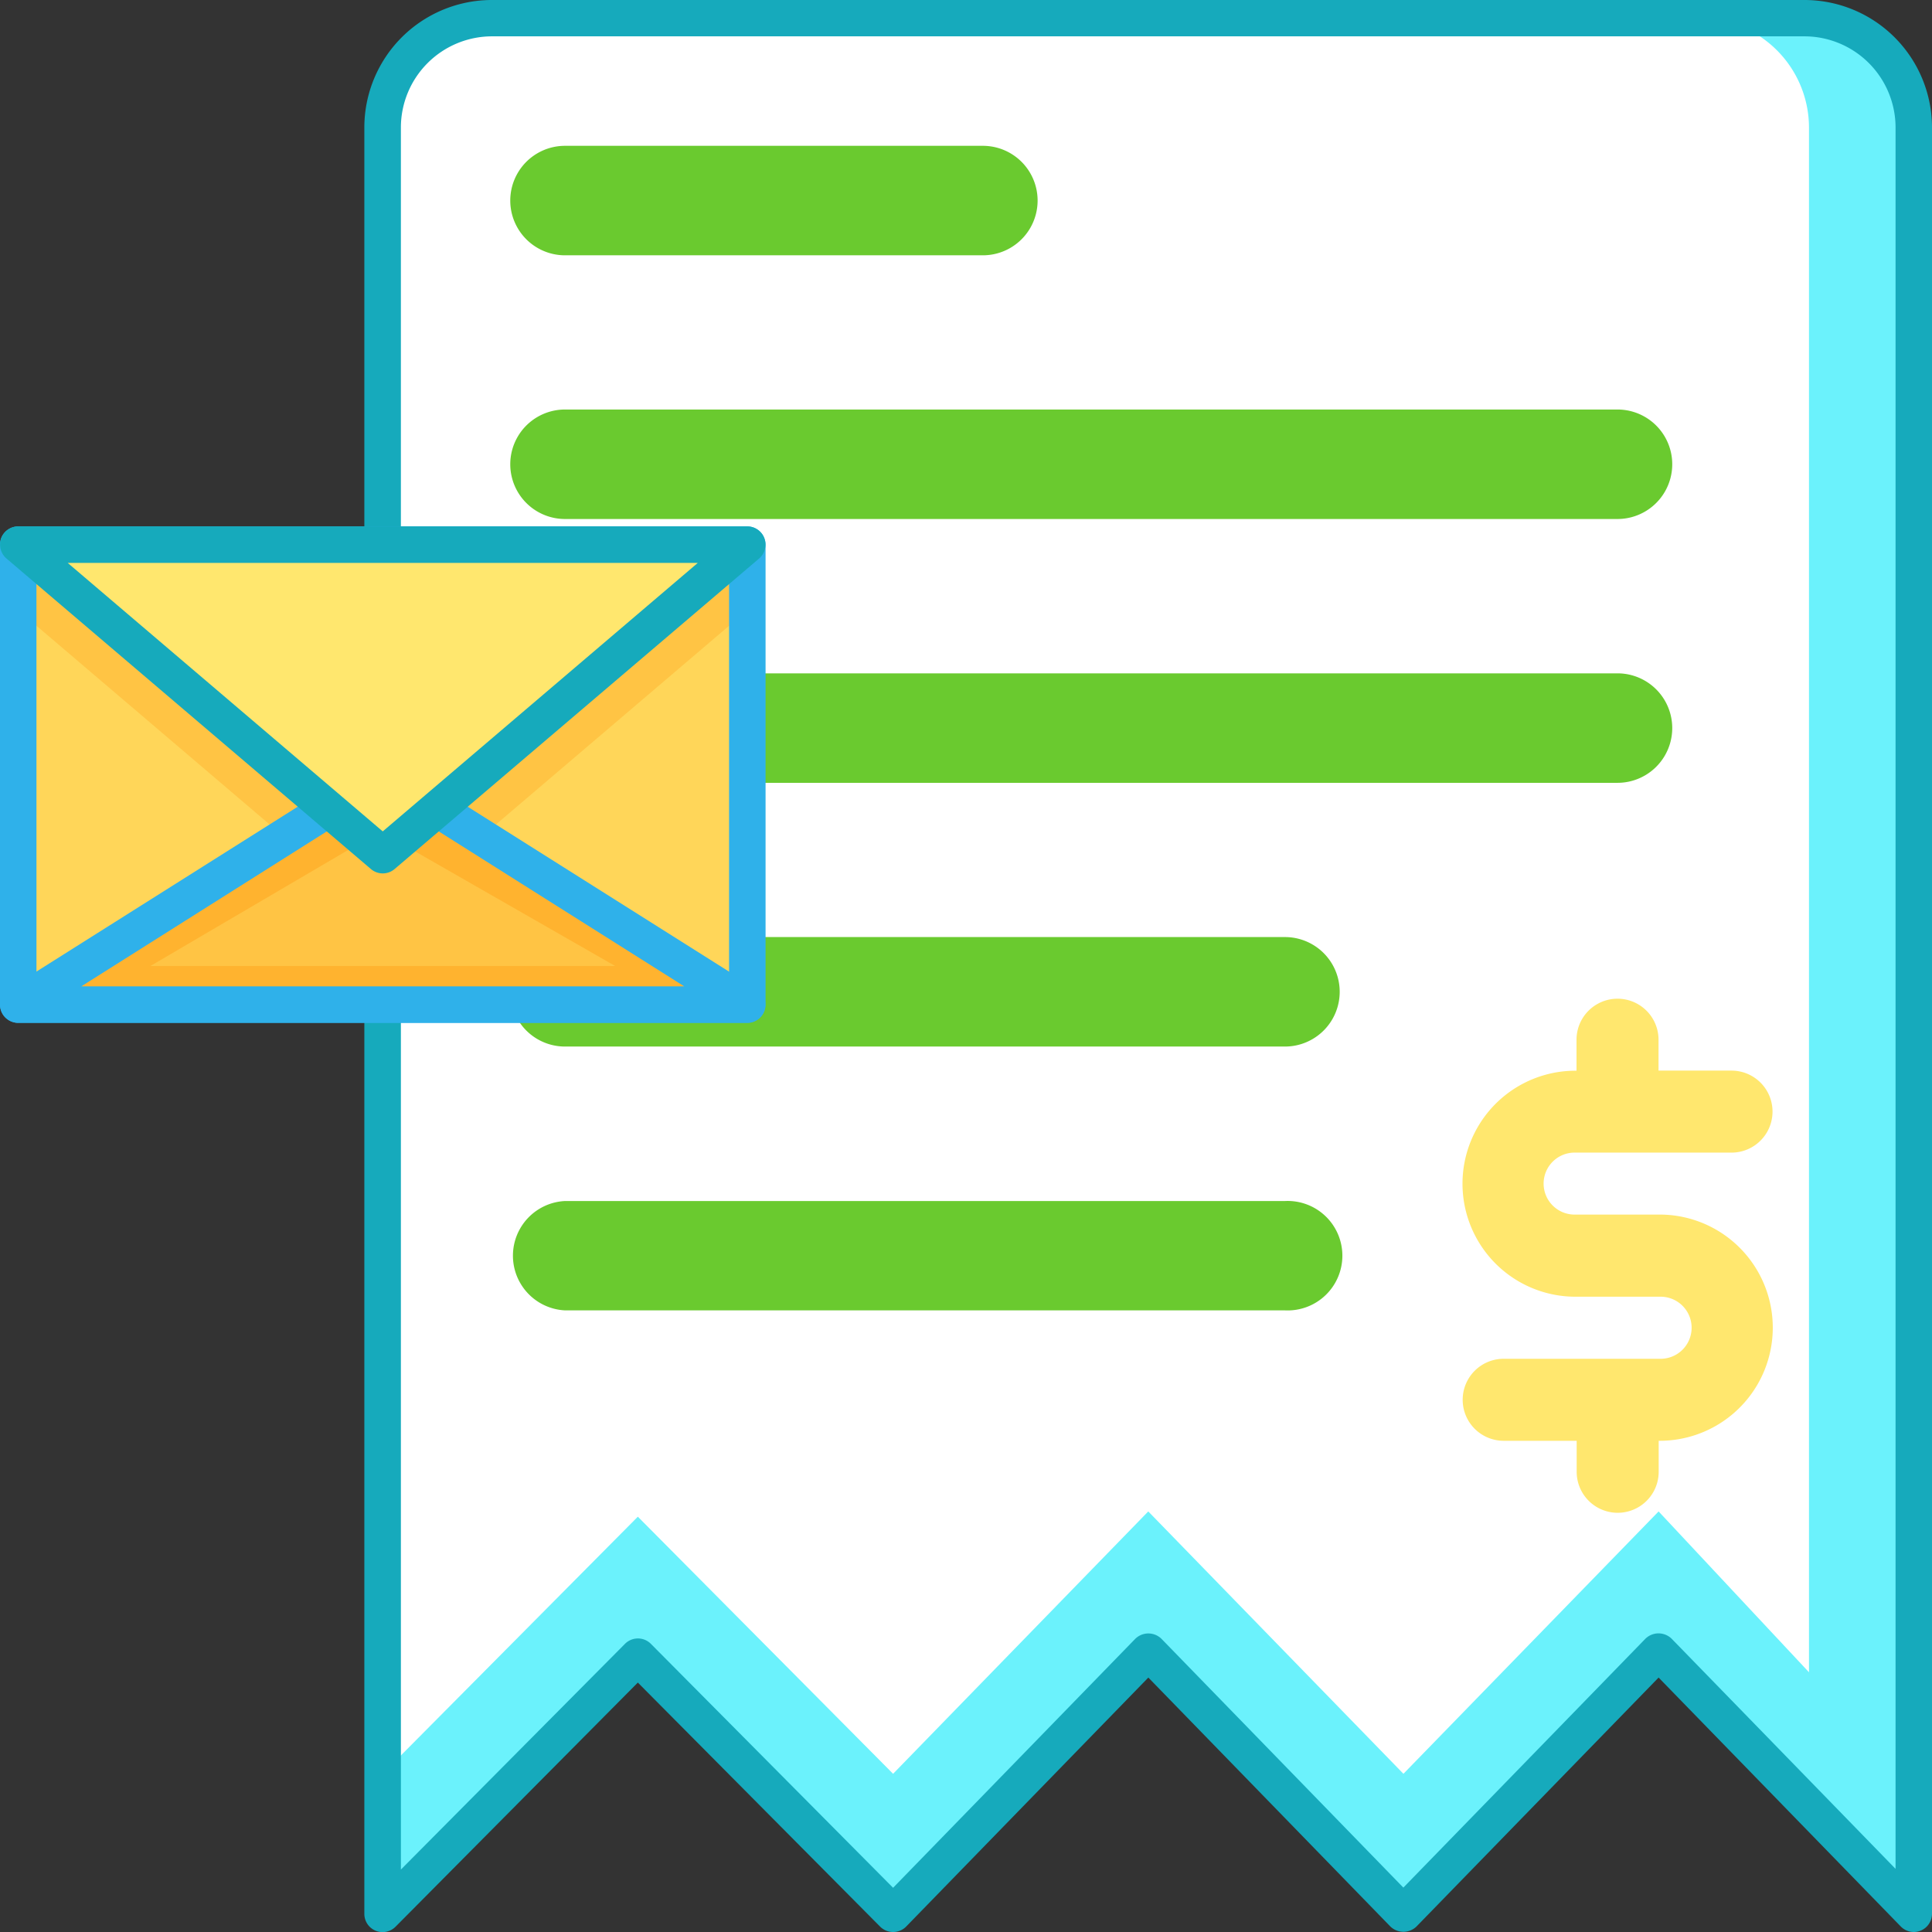 <svg id="Layer_1" data-name="Layer 1" xmlns="http://www.w3.org/2000/svg" viewBox="0 0 741.16 741.17"><rect x="0" y="0" width="741.16" height="741.17" fill="#333333" stroke="none"/><defs><style>.cls-1{fill:#6bf2fc;}.cls-2{fill:#fff;}.cls-3{fill:#16aabc;}.cls-4{fill:#6aca2f;}.cls-5{fill:#ffd659;}.cls-6{fill:#ffc444;}.cls-7{fill:#2fb1ea;}.cls-8{fill:#ffb32f;}.cls-9{fill:#ffe76e;}.cls-10{fill:#d4ffd4;}.cls-11{fill:#fff4c5;}</style></defs><g id="Layer_2" data-name="Layer 2"><path class="cls-1" d="M747.48,69V754.23L649.59,653.58,551.7,754.23,453.81,653.58,355.92,754.23,258,655.6l-97.89,98.63V69a42,42,0,0,1,42-41.95H705.53A42,42,0,0,1,747.48,69Z" transform="translate(-13.31 -20.06)"/><path class="cls-2" d="M707.28,69V661.58l-57.69-61.7L551.7,700.53,453.81,599.88,355.92,700.53,258,601.9l-97.89,98.63V69a42,42,0,0,1,42-41.95H665.32A42,42,0,0,1,707.28,69Z" transform="translate(-13.31 -20.06)"/><path class="cls-3" d="M747.48,761.22a7,7,0,0,1-5-2.13l-92.89-95.48L556.7,759.12a7.2,7.2,0,0,1-10,0l-92.86-95.51-92.89,95.51a7,7,0,0,1-5,2.1h0a7,7,0,0,1-5-2.06L258,665.53l-92.92,93.63a7,7,0,0,1-12-4.93V69A48.94,48.94,0,0,1,202.1,20.06H705.53A48.94,48.94,0,0,1,754.47,69V754.23A7,7,0,0,1,747.48,761.22ZM258,648.61a7,7,0,0,1,5,2.06l92.92,93.59,92.93-95.54a7.18,7.18,0,0,1,10,0l92.82,95.47,92.89-95.51a7.2,7.2,0,0,1,10,0L740.49,737V69a35,35,0,0,0-35-35H202.1a35,35,0,0,0-35,35V737.27l85.93-86.56A7,7,0,0,1,258,648.61Z" transform="translate(-13.31 -20.06)"/><path class="cls-4" d="M506.25,522.75H230.06a21,21,0,0,1,0-41.95H506.25a21,21,0,1,1,0,41.95Z" transform="translate(-13.31 -20.06)"/><path class="cls-4" d="M390.36,118H230.06a21,21,0,0,1,0-42h160.3a21,21,0,0,1,0,42Z" transform="translate(-13.31 -20.06)"/><path class="cls-4" d="M633.82,219.16H230.06a21,21,0,0,1,0-42H633.82a21,21,0,0,1,0,42Z" transform="translate(-13.31 -20.06)"/><path class="cls-4" d="M633.82,320.37H230.06a21,21,0,0,1,0-42H633.82a21,21,0,0,1,0,42Z" transform="translate(-13.31 -20.06)"/><path class="cls-4" d="M506.25,421.54H230.06a21,21,0,0,1,0-42H506.25a21,21,0,1,1,0,42Z" transform="translate(-13.31 -20.06)"/><rect class="cls-5" x="6.99" y="208.92" width="279.68" height="176.48"/><polygon class="cls-6" points="285.14 235.42 286.68 208.92 9.13 208.92 9.13 235.91 146.84 353.28 285.14 235.42"/><path class="cls-7" d="M300,412.45H20.3a7,7,0,0,1-7-7V229a7,7,0,0,1,7-7H300a7,7,0,0,1,7,7V405.46A7,7,0,0,1,300,412.45Zm-272.7-14H293V236H27.29Z" transform="translate(-13.31 -20.06)"/><polygon class="cls-8" points="286.68 385.4 146.84 297.16 6.99 385.4 286.68 385.4"/><polygon class="cls-6" points="235.99 370.58 145.79 318.91 57.69 370.58 235.99 370.58"/><path class="cls-7" d="M300,412.45H20.3a7,7,0,0,1-3.74-12.9L156.4,311.31a7,7,0,0,1,7.45,0l139.84,88.24a7,7,0,0,1-3.74,12.9Zm-255.5-14h231.3l-115.65-73Z" transform="translate(-13.31 -20.06)"/><polygon class="cls-9" points="286.68 208.92 146.84 328.07 6.99 208.92 286.68 208.92"/><path class="cls-3" d="M160.14,355.12a7,7,0,0,1-4.54-1.68L15.76,234.29A7,7,0,0,1,20.3,222H300a7,7,0,0,1,4.54,12.3L164.69,353.44A7,7,0,0,1,160.14,355.12ZM39.28,236,160.14,339,281,236Z" transform="translate(-13.31 -20.06)"/><path class="cls-9" d="M649.94,486H617.71a11.89,11.89,0,1,1,0-23.77h59.85a15.73,15.73,0,1,0,0-31.46h-28V418.92a15.73,15.73,0,1,0-31.46,0v11.89h-.39a43.35,43.35,0,0,0,0,86.7H650a11.91,11.91,0,1,1,0,23.81H590.16a15.73,15.73,0,0,0,0,31.46h28v11.89a15.73,15.73,0,0,0,31.46,0V572.78H650A43.37,43.37,0,1,0,650,486h0Z" transform="translate(-13.31 -20.06)"/><path class="cls-10" d="M772,118" transform="translate(-13.31 -20.06)"/><path class="cls-11" d="M548.2,782.2" transform="translate(-13.31 -20.06)"/></g></svg>